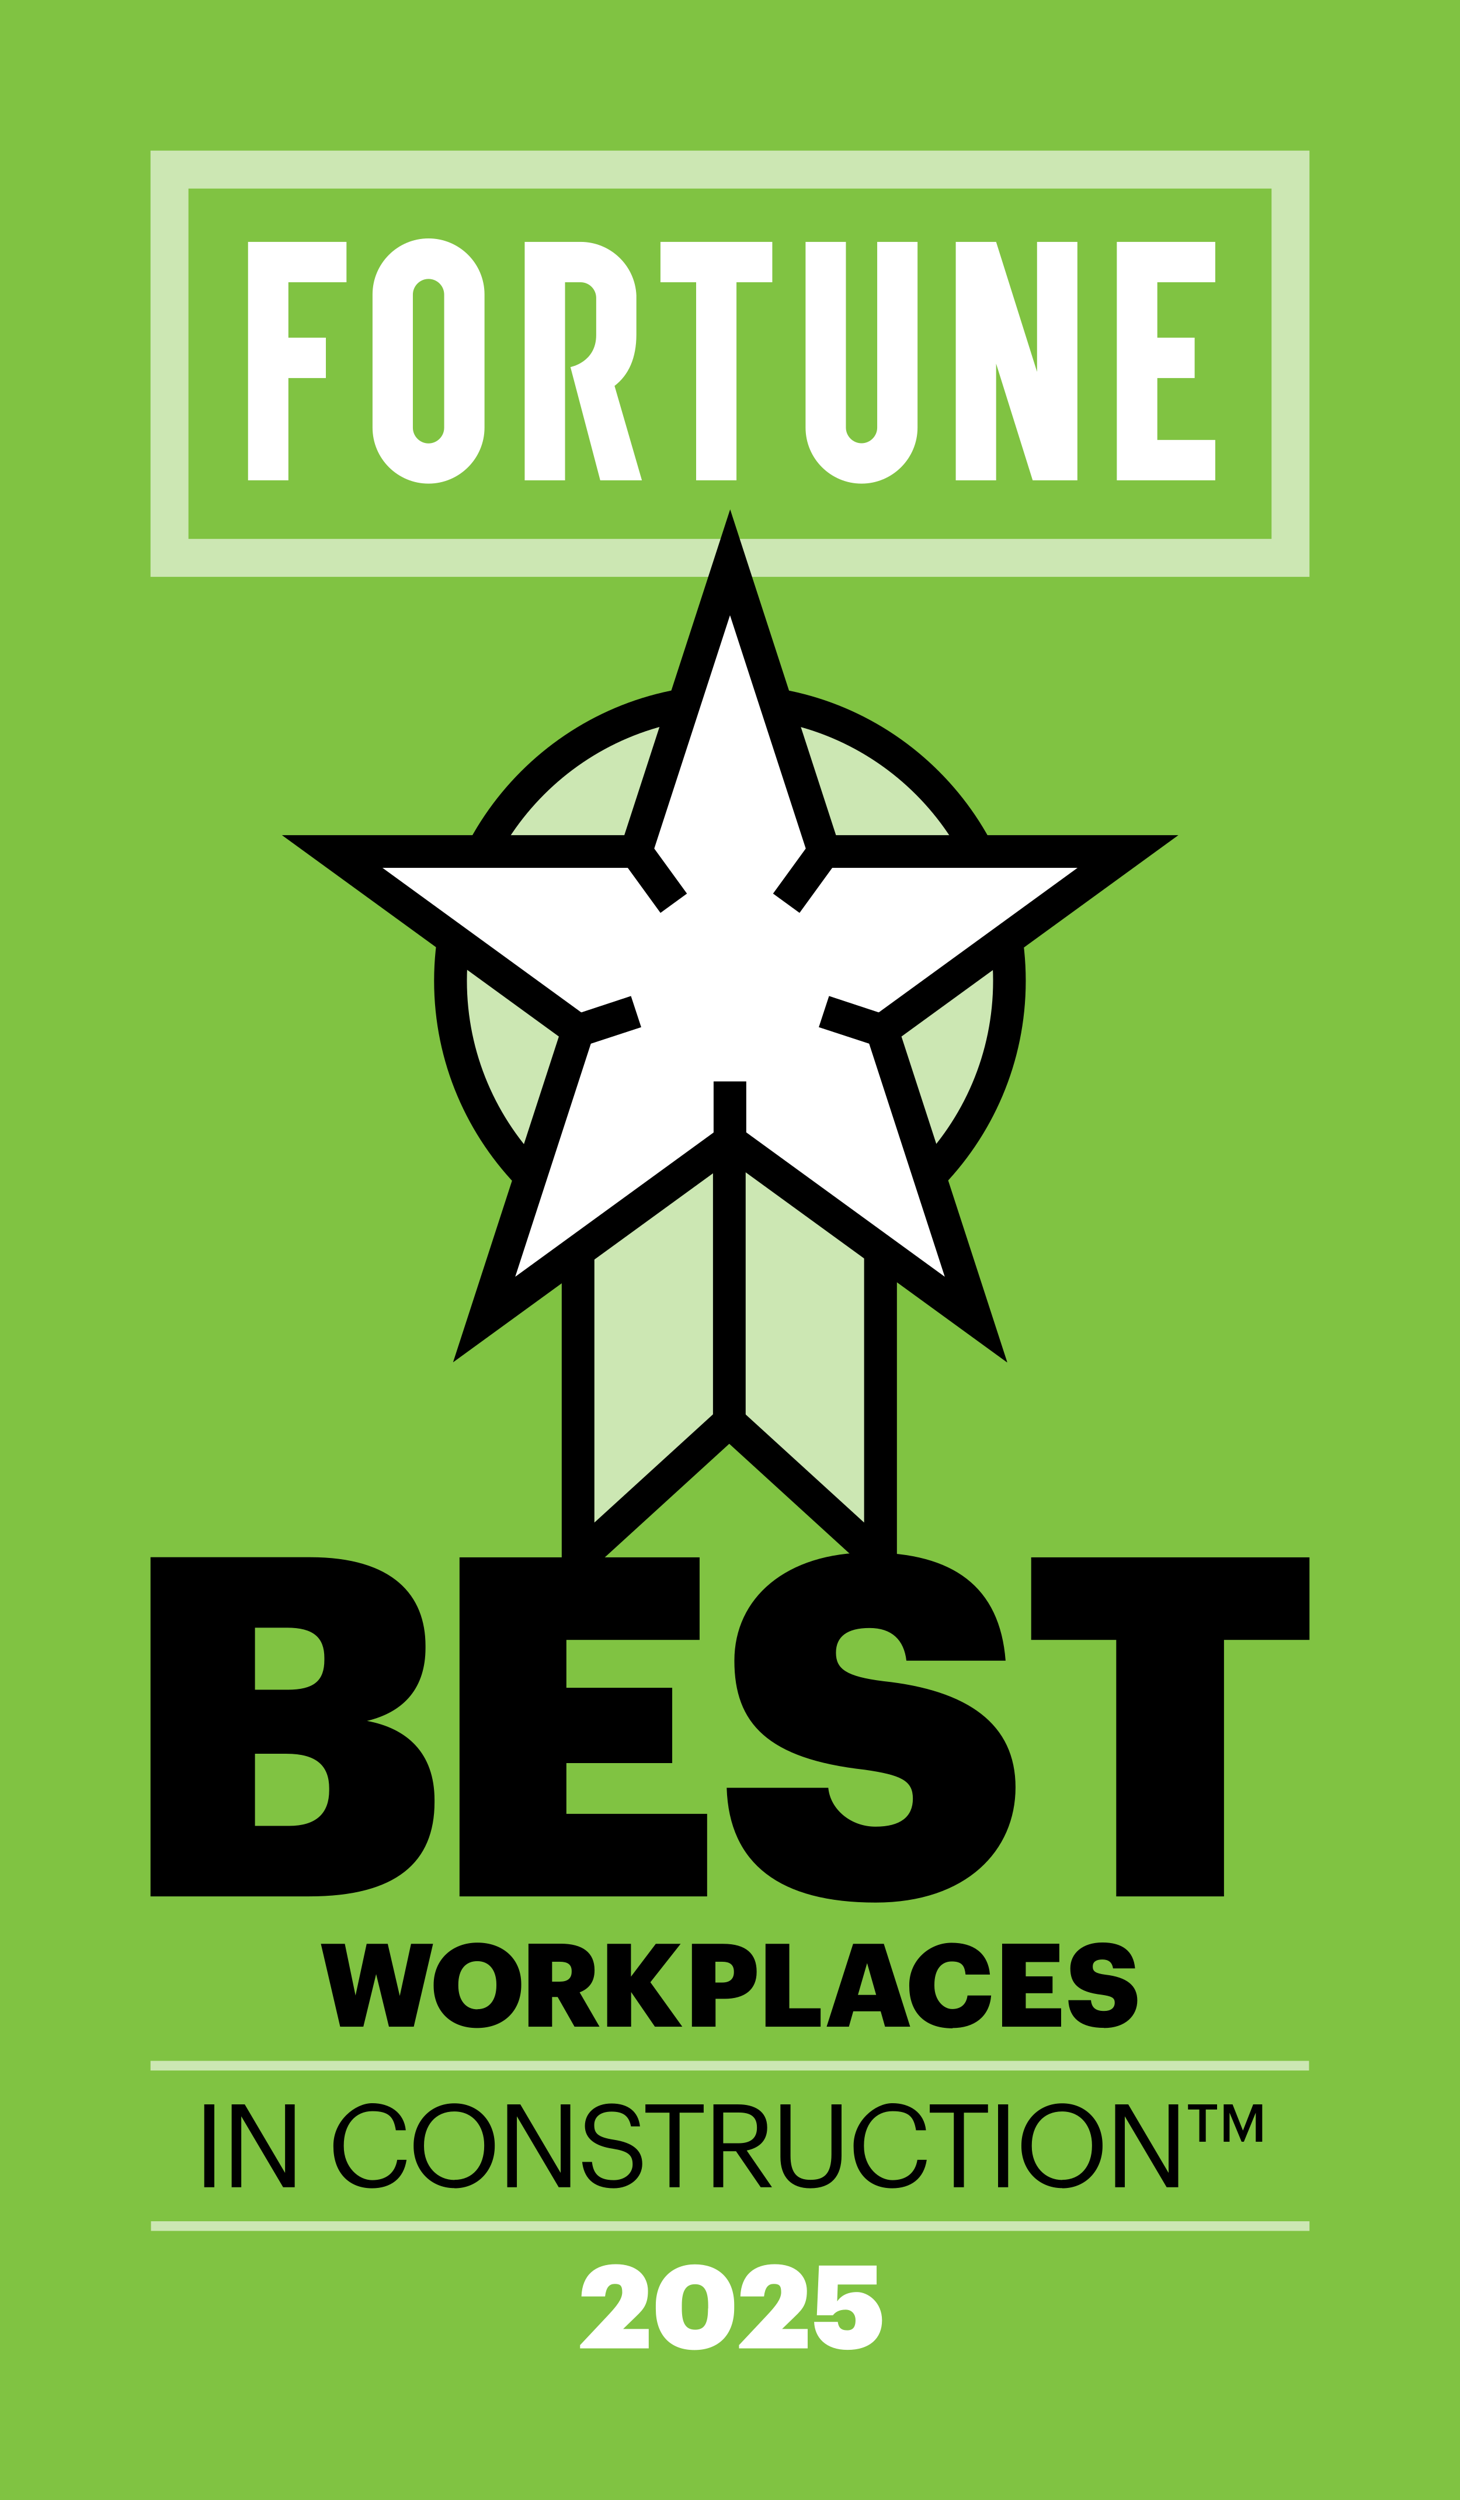 <?xml version="1.0" encoding="UTF-8"?>
<svg id="Layer_1" data-name="Layer 1" xmlns="http://www.w3.org/2000/svg" xmlns:xlink="http://www.w3.org/1999/xlink" version="1.1" viewBox="0 0 970 1660">
  <defs>
    <style>
      .cls-1 {
        stroke-width: 3.2px;
      }

      .cls-1, .cls-2, .cls-3 {
        fill: none;
      }

      .cls-1, .cls-3 {
        stroke: #cce7b3;
      }

      .cls-4 {
        clip-path: url(#clippath);
      }

      .cls-2, .cls-5, .cls-6, .cls-7, .cls-8 {
        stroke-width: 0px;
      }

      .cls-5 {
        fill: #cce7b3;
      }

      .cls-9 {
        clip-path: url(#clippath-1);
      }

      .cls-10 {
        clip-path: url(#clippath-2);
      }

      .cls-6 {
        fill: #000;
      }

      .cls-7 {
        fill: #80c342;
      }

      .cls-3 {
        stroke-width: 25.2px;
      }

      .cls-8 {
        fill: #fff;
      }
    </style>
    <clipPath id="clippath">
      <rect class="cls-2" width="970" height="1660"/>
    </clipPath>
    <clipPath id="clippath-1">
      <rect class="cls-2" width="970" height="1660"/>
    </clipPath>
    <clipPath id="clippath-2">
      <rect class="cls-2" width="970" height="1660"/>
    </clipPath>
  </defs>
  <rect class="cls-7" width="970" height="1660"/>
  <rect class="cls-3" x="112.6" y="112.6" width="744.8" height="257.8"/>
  <polygon class="cls-8" points="689 160.6 689 246.9 661.8 160.6 635 160.6 635 318.9 661.8 318.9 661.8 241.4 686.1 318.9 715.8 318.9 715.8 160.6 689 160.6"/>
  <polygon class="cls-8" points="191.6 160.6 167 160.6 164.8 160.6 164.8 318.9 191.6 318.9 191.6 251 216.5 251 216.5 224.2 191.6 224.2 191.6 187.4 230.2 187.4 230.2 160.6 191.6 160.6"/>
  <polygon class="cls-8" points="513.1 160.6 438.8 160.6 438.8 187.4 462.5 187.4 462.5 318.9 489.3 318.9 489.3 187.4 513.1 187.4 513.1 160.6"/>
  <polygon class="cls-8" points="742 160.6 742 318.9 807.4 318.9 807.4 292.1 768.9 292.1 768.9 251 793.7 251 793.7 224.2 768.9 224.2 768.9 187.4 807.4 187.4 807.4 160.6 742 160.6"/>
  <g class="cls-4">
    <path class="cls-8" d="M426.5,318.9h-27.7l-19.8-75.2s17.1-3.1,17.1-21.2v-24.7c0-5.7-4.6-10.4-10.4-10.4h-10.3v131.5h-26.8v-158.3h37.1c20,0,36.3,15.8,37.1,35.6h0v25.9h0c0,15.6-5.1,26.9-14.5,34.1l18.2,62.8Z"/>
    <path class="cls-8" d="M582.8,160.6v123.3c0,5.7-4.7,10.4-10.4,10.4s-10.4-4.7-10.4-10.4v-123.3h-26.8v123.3c0,20.6,16.7,37.2,37.2,37.2s37.2-16.7,37.2-37.2v-123.3h-26.8Z"/>
    <path class="cls-8" d="M247.5,195.6v88.3c0,20.6,16.7,37.2,37.2,37.2s37.2-16.7,37.2-37.2v-88.4c0-20.6-16.7-37.2-37.2-37.2h0c-20.6,0-37.2,16.7-37.2,37.2M274.3,283.9v-88.3c0-5.7,4.7-10.4,10.4-10.4h0c5.7,0,10.4,4.6,10.4,10.4v88.4c0,5.7-4.7,10.4-10.4,10.4s-10.4-4.7-10.4-10.4"/>
    <path class="cls-5" d="M670.7,651.2c0-102.6-83.1-185.7-185.7-185.7s-185.7,83.1-185.7,185.7,83.1,185.7,185.7,185.7,185.7-83.1,185.7-185.7"/>
    <path class="cls-6" d="M485,476.3c-96.4,0-174.8,78.4-174.8,174.8s78.4,174.8,174.8,174.8,174.8-78.4,174.8-174.8-78.4-174.8-174.8-174.8M485,847.7c-108.4,0-196.6-88.2-196.6-196.5s88.2-196.6,196.6-196.6,196.5,88.2,196.5,196.6-88.2,196.5-196.5,196.5"/>
  </g>
  <polygon class="cls-5" points="585 1035.5 484.5 943.9 384 1035.5 384 684 585 684 585 1035.5"/>
  <path class="cls-6" d="M394.9,694.8v316.1l89.6-81.7,89.6,81.7v-316.1h-179.2ZM595.8,1060.1l-111.3-101.5-111.3,101.5v-387h222.7v387Z"/>
  <polygon class="cls-8" points="485 373.3 547.4 565.3 749.3 565.3 586 684 648.4 876 485 757.3 321.7 876 384 684 220.7 565.3 422.6 565.3 485 373.3"/>
  <path class="cls-6" d="M254.1,576.2l142.7,103.7-54.5,167.8,142.7-103.7,142.7,103.7-54.5-167.8,142.7-103.7h-176.4l-54.5-167.7-54.5,167.7h-176.4ZM669,904.5l-184-133.7-184,133.7,70.3-216.3-184-133.7h227.5l70.3-216.3,70.3,216.3h227.5l-184,133.7,70.3,216.3Z"/>
  <rect class="cls-6" x="473.7" y="769.2" width="21.7" height="174.7"/>
  <polygon class="cls-6" points="531.2 606.1 513.6 593.3 538.6 558.9 556.2 571.7 531.2 606.1"/>
  <polygon class="cls-6" points="438.8 606.1 413.8 571.7 431.4 558.9 456.4 593.3 438.8 606.1"/>
  <rect class="cls-6" x="474.1" y="718" width="21.7" height="39.4"/>
  <polygon class="cls-6" points="581.6 694.3 544 682 550.8 661.3 588.4 673.7 581.6 694.3"/>
  <polygon class="cls-6" points="388.4 694.3 381.6 673.7 419.2 661.3 426 682 388.4 694.3"/>
  <g class="cls-9">
    <path class="cls-6" d="M796.8,1422h4.3v-21.4h7.5v-3.4h-19.3v3.4h7.5v21.4ZM813,1422h3.9v-19.3l8,19.3h1.5l7.9-19.3v19.3h4.3v-24.8h-6l-6.8,17.4-6.9-17.4h-5.9v24.8ZM740.9,1452.2h6.4v-47.1l27.8,47.1h7.7v-55h-6.4v45.5l-26.8-45.5h-8.7v55ZM705.8,1447.4c-11.5,0-20.3-9.1-20.3-22.4v-.6c0-13.1,7.4-22.5,20.1-22.5s19.9,10,19.9,22.3v.6c0,13.3-7.5,22.5-19.8,22.5M705.8,1452.9c16,0,26.7-12.5,26.7-28v-.6c0-15.5-10.7-27.8-26.8-27.8s-27.1,12.3-27.1,27.9v.6c0,15.4,11,27.8,27.2,27.8M663.1,1452.2h6.7v-55h-6.7v55ZM633.7,1452.2h6.7v-49.5h16v-5.5h-38.7v5.5h16v49.5ZM592.7,1452.9c12.3,0,21.1-6.2,23-18.9h-6.2c-1.4,8.9-7.6,13.5-16.6,13.5s-18.9-8.5-18.9-22.5v-.6c0-13.8,7.6-22.7,19-22.7s14.2,4.3,15.6,12.7h6.6c-1.2-11.9-10.8-18-22.3-18s-25.8,11.8-25.8,28.1v.6c0,16.9,9.8,27.8,25.7,27.8M538.3,1452.9c14.2,0,20.8-8.2,20.8-21.6v-34.1h-6.7v33.1c0,13.5-5.2,17-14,17s-13.2-4.5-13.2-16v-34.1h-6.7v34.9c0,13.4,7.2,20.8,19.8,20.8M480.5,1423v-20.4h10.3c7.5,0,12.1,2.5,12.1,9.9v.3c0,6.8-4.2,10.2-12.1,10.2h-10.3ZM473.8,1452.2h6.7v-23.9h8.5l16.4,23.9h7.5l-16.8-24.4c7.5-1.5,13.6-5.9,13.6-15v-.3c0-11-8.7-15.3-19.2-15.3h-16.5v55ZM444.8,1452.2h6.7v-49.5h16v-5.5h-38.7v5.5h16v49.5ZM407.7,1452.9c10.9,0,19-7,19-16.2s-6.5-14.1-18.7-16c-11.2-1.7-13.2-4.5-13.2-9.8s3.9-8.9,11.5-8.9,11.6,2.8,12.9,9.8h6c-1.1-9.8-7.9-15.2-18.9-15.2s-17.7,6.5-17.7,14.9,6.8,13.4,18.4,15.1c10.5,1.7,13.3,4.3,13.3,10.5s-5.5,10.4-12.5,10.4c-11.1,0-13.7-5.5-14.5-12.1h-6.5c1,9.4,6.3,17.5,21,17.5M337,1452.2h6.4v-47.1l27.8,47.1h7.7v-55h-6.4v45.5l-26.8-45.5h-8.7v55ZM302,1447.4c-11.5,0-20.3-9.1-20.3-22.4v-.6c0-13.1,7.4-22.5,20.1-22.5s19.9,10,19.9,22.3v.6c0,13.3-7.5,22.5-19.8,22.5M302,1452.9c16,0,26.7-12.5,26.7-28v-.6c0-15.5-10.7-27.8-26.8-27.8s-27.1,12.3-27.1,27.9v.6c0,15.4,11,27.8,27.2,27.8M247.1,1452.9c12.3,0,21.1-6.2,23-18.9h-6.2c-1.4,8.9-7.6,13.5-16.6,13.5s-18.9-8.5-18.9-22.5v-.6c0-13.8,7.6-22.7,19-22.7s14.2,4.3,15.6,12.7h6.6c-1.2-11.9-10.8-18-22.3-18s-25.8,11.8-25.8,28.1v.6c0,16.9,9.8,27.8,25.7,27.8M153.9,1452.2h6.4v-47.1l27.8,47.1h7.7v-55h-6.4v45.5l-26.8-45.5h-8.7v55ZM135.7,1452.2h6.7v-55h-6.7v55Z"/>
    <path class="cls-6" d="M733.5,1346.5c14.2,0,22.1-8.2,22.1-18.3s-7.2-15.5-21.1-17.1c-6.8-.9-8.5-2.3-8.5-5.4s2.2-4.7,6.4-4.7,6.5,2,7.1,5.9h14.6c-1-11.6-8.5-17.2-21.7-17.2s-21.3,7.2-21.3,17.2,5.2,15.7,20.8,17.5c6.6,1,8.7,1.9,8.7,5.3s-2.5,5.5-7.1,5.5c-6.5,0-8.3-3.2-8.7-7.2h-15c.5,11.9,8.3,18.4,23.7,18.4M665.8,1345.6h39.2v-12.2h-23.5v-10h17.8v-11.2h-17.8v-9.5h22.3v-12.2h-38v55ZM632.9,1346.5c14.2,0,24.5-7.4,25.6-21.6h-15.7c-.8,6.1-4.7,9-10.2,9s-11.8-5.6-11.8-15.5v-.6c0-10,4.5-15.5,11.5-15.5s8.6,3.1,9.2,8.7h16.2c-1.3-14.5-11.2-21.1-25.5-21.1s-28.1,11.2-28.1,28.1v.6c0,16.8,9.5,28.1,28.7,28.1M576.1,1303.4l6,21.1h-12.1l6.1-21.1ZM549.3,1345.6h14.7l2.9-10.2h18.2l2.9,10.2h16.7l-17.5-55h-20.4l-17.6,55ZM508.6,1345.6h36.6v-12.2h-20.8v-42.8h-15.8v55ZM475.3,1316.3v-13.8h4.6c4.9,0,7.7,1.9,7.7,6.6v.3c0,4.5-2.7,6.9-7.8,6.9h-4.5ZM459.7,1345.6h15.7v-18.5h5.9c13.6,0,21.4-6.2,21.4-17.8v-.3c0-11.7-7-18.4-22.1-18.4h-20.9v55ZM403.5,1345.6h15.8v-23l15.8,23h18.2l-21.2-29.5,20.1-25.5h-16.5l-16.5,21.8v-21.8h-15.8v55ZM366.8,1315.7v-13.2h5.2c5.1,0,7.8,1.8,7.8,6.2v.3c0,4.5-2.6,6.7-7.9,6.7h-5.1ZM351.1,1345.6h15.7v-19.7h3.7l11.2,19.7h16.6l-13.2-22.8c5.8-2.2,9.9-6.6,9.9-14.5v-.3c0-11.6-8-17.5-22.4-17.5h-21.5v55ZM317.2,1334.1c-7.6,0-12.7-5.8-12.7-15.8v-.6c0-10,4.8-15.6,12.6-15.6s12.7,5.8,12.7,15.5v.6c0,9.8-4.8,15.8-12.6,15.8M316.9,1346.5c17.8,0,29.4-11.5,29.4-28.5v-.6c0-17.1-12.4-27.6-29.1-27.6s-29.1,11.2-29.1,28v.6c0,16.5,11.1,28.1,28.8,28.1M226,1345.6h15.4l8.5-34.9,8.5,34.9h16.5l12.8-55h-14.6l-7.5,34.6-8-34.6h-14l-7.4,34.3-7.1-34.3h-15.9l12.8,55Z"/>
  </g>
  <rect class="cls-8" x="101.6" y="1369.9" width="766.5" height="3.2"/>
  <rect class="cls-1" x="101.6" y="1369.9" width="766.5" height="3.2"/>
  <rect class="cls-8" x="101.9" y="1476.4" width="766.5" height="3.2"/>
  <rect class="cls-1" x="101.9" y="1476.4" width="766.5" height="3.2"/>
  <g class="cls-10">
    <path class="cls-6" d="M741.6,1259.1h71.6v-170.3h56.8v-54.8h-184.9v54.8h56.5v170.3ZM581.8,1263.2c60.3,0,92.9-34.6,92.9-76.5s-31.4-64.5-87.9-70.5c-24.8-3.1-31.4-8.2-31.4-18.9s7.5-16.4,22.3-16.4,22.9,7.9,24.5,21.7h65.9c-3.8-49.1-34.8-71.8-90.4-71.8s-89.8,30.2-89.8,71.8,22,65.2,86.6,72.4c24.2,3.5,32,7.2,32,19.2s-8.2,18.6-24.8,18.6-30.1-11.6-31.4-25.8h-67.5c1.6,50.7,35.5,76.2,98.9,76.2M305.3,1259.1h164.5v-54.8h-93.5v-33.7h70.3v-50h-70.3v-31.8h88.5v-54.8h-159.5v225ZM169.4,1212.2v-47.8h21c20.1,0,28.3,8.2,28.3,23v1.3c0,15.1-8.5,23.6-26.7,23.6h-22.6ZM169.4,1121.9v-41.2h21.3c17.6,0,24.8,6.6,24.8,20.1v1.3c0,13.8-6.9,19.8-24.5,19.8h-21.7ZM100,1259.1h105.5c57.8,0,83.2-22.7,83.2-62.6v-1.3c0-31.5-18.5-47.8-44.9-52.6,25.1-6,38.9-22.3,38.9-48.5v-1.3c0-33.4-21.3-58.9-76.6-58.9h-106.1v225Z"/>
  </g>
  <g>
    <path class="cls-8" d="M385.5,1556.9l18.7-19.9c5.5-5.9,9.2-10.5,9.2-15.1s-1.5-5.5-5-5.5-5.7,2.2-6.4,8.3h-15.7c.5-14.3,9.2-21.4,22.9-21.4s21.3,7.5,21.3,17.8-4.2,13.2-10.2,19.1l-6.3,6.1h17v12.9h-45.6v-2.4Z"/>
    <path class="cls-8" d="M435.7,1532.9v-2.2c0-17.6,11.3-27.3,26-27.3s26.1,8.7,26.1,26.9v2.1c0,17.7-10.3,27.9-26.4,27.9s-25.7-9.9-25.7-27.4ZM470.5,1532.7v-2c0-9.6-2.5-14.1-8.7-14.1s-8.8,4.5-8.8,14v2.2c0,9.6,2.5,14,8.9,14s8.5-4.5,8.5-14.1Z"/>
    <path class="cls-8" d="M491.1,1556.9l18.7-19.9c5.5-5.9,9.2-10.5,9.2-15.1s-1.5-5.5-5-5.5-5.7,2.2-6.4,8.3h-15.7c.5-14.3,9.2-21.4,22.9-21.4s21.3,7.5,21.3,17.8-4.2,13.2-10.2,19.1l-6.3,6.1h17v12.9h-45.6v-2.4Z"/>
    <path class="cls-8" d="M540.8,1541.6h15.8c.5,3.4,1.8,5.6,6.3,5.6s5.5-3.1,5.5-6.8-2.3-6.9-6.6-6.9-6.9,1.7-8.4,3.7h-10.7l1.4-33h38.3v12.6h-25.8l-.4,11.2c2.1-3.1,6-6.2,13.2-6.2s16.6,6.7,16.6,18.8-8.4,19.6-22.9,19.6-21.9-8.2-22.2-18.7Z"/>
  </g>
</svg>